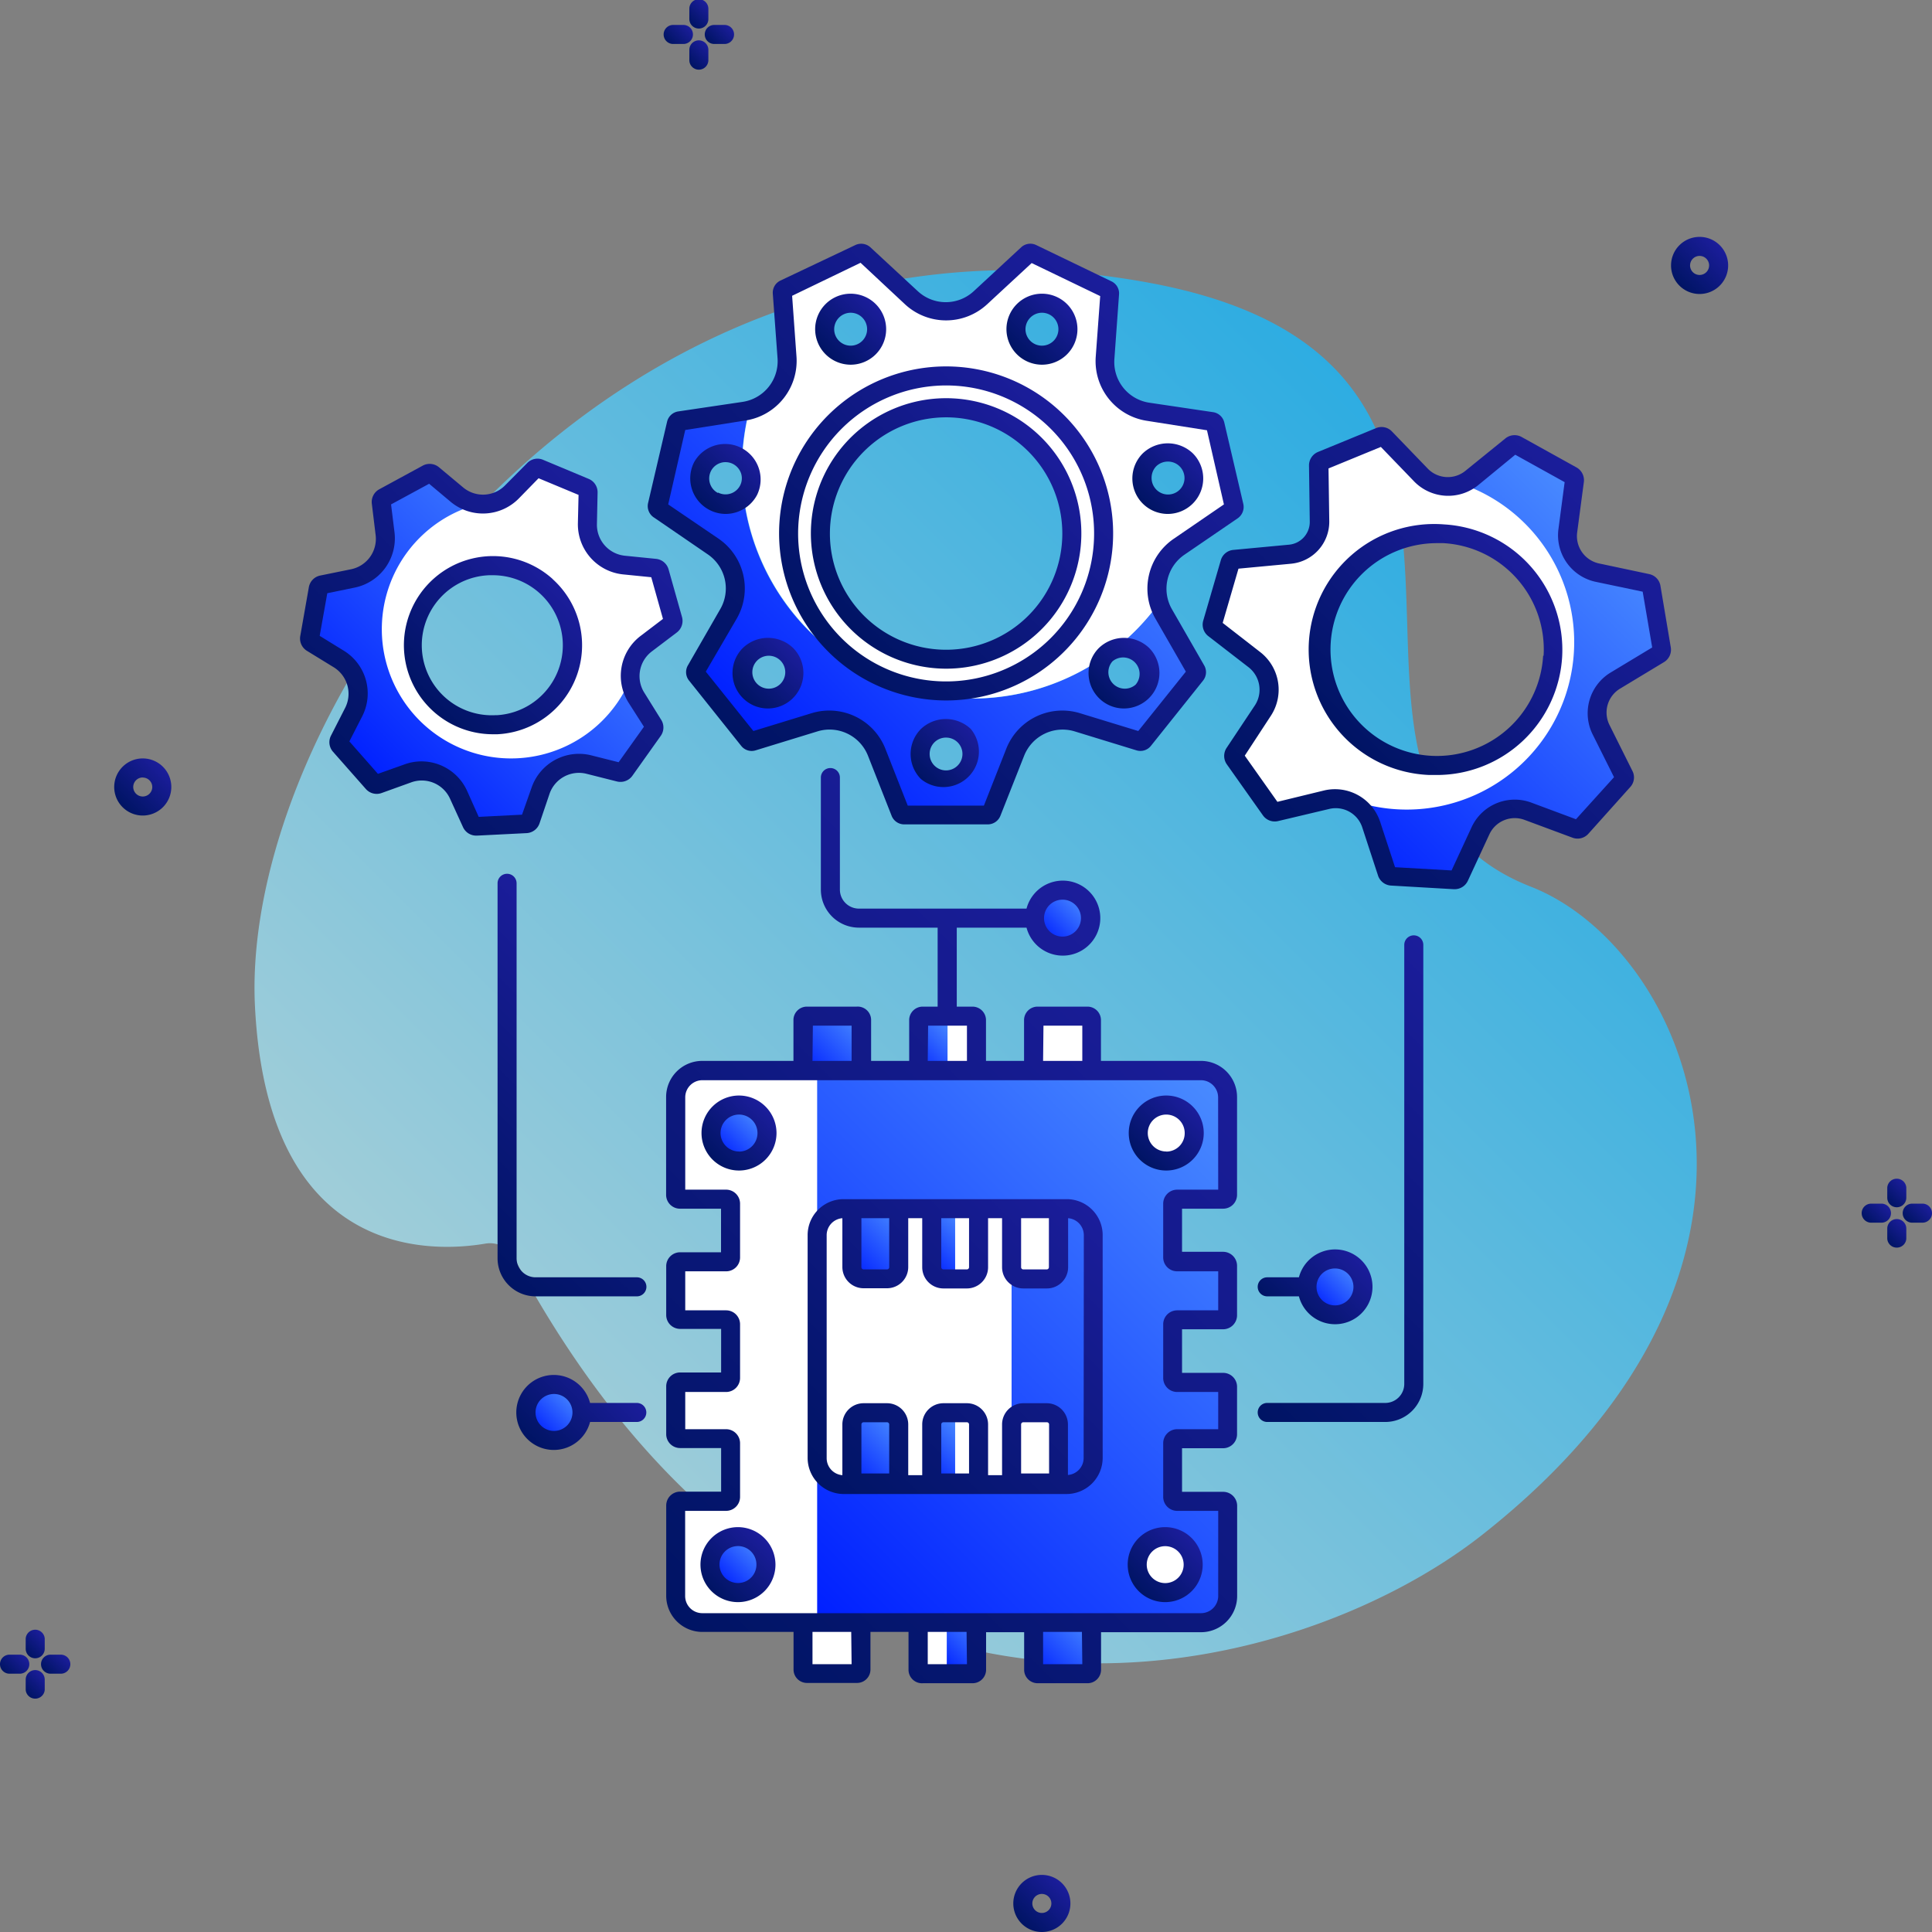 <svg xmlns="http://www.w3.org/2000/svg" xmlns:xlink="http://www.w3.org/1999/xlink" id="Business_Icons" data-name="Business Icons" viewBox="0 0 203 203"><rect x="0" y="0" width="203" height="203" fill="#808080" stroke="none"/><defs><style>.cls-1{fill:url(#Безымянный_градиент_214);}.cls-2{fill:url(#Безымянный_градиент_42);}.cls-3{fill:url(#Безымянный_градиент_42-2);}.cls-4{fill:url(#Безымянный_градиент_42-3);}.cls-5{fill:url(#Безымянный_градиент_42-4);}.cls-6{fill:url(#Безымянный_градиент_42-5);}.cls-7{fill:url(#Безымянный_градиент_42-6);}.cls-8{fill:url(#Безымянный_градиент_42-7);}.cls-9{fill:url(#Безымянный_градиент_42-8);}.cls-10{fill:url(#Безымянный_градиент_42-9);}.cls-11{fill:url(#Безымянный_градиент_42-10);}.cls-12{fill:url(#Безымянный_градиент_42-11);}.cls-13{fill:url(#Безымянный_градиент_42-12);}.cls-14{fill:url(#Безымянный_градиент_42-13);}.cls-15{fill:url(#Безымянный_градиент_42-14);}.cls-16{fill:url(#Безымянный_градиент_42-15);}.cls-17{fill:#fff;}.cls-18{fill:url(#Безымянный_градиент_171);}.cls-19{fill:url(#Безымянный_градиент_171-2);}.cls-20{fill:url(#Безымянный_градиент_171-3);}.cls-21{fill:url(#Безымянный_градиент_171-4);}.cls-22{fill:url(#Безымянный_градиент_171-5);}.cls-23{fill:url(#Безымянный_градиент_171-6);}.cls-24{fill:url(#Безымянный_градиент_171-7);}.cls-25{fill:url(#Безымянный_градиент_171-8);}.cls-26{fill:url(#Безымянный_градиент_171-9);}.cls-27{fill:url(#Безымянный_градиент_171-10);}.cls-28{fill:url(#Безымянный_градиент_171-11);}.cls-29{fill:url(#Безымянный_градиент_171-12);}.cls-30{fill:url(#Безымянный_градиент_171-13);}.cls-31{fill:url(#Безымянный_градиент_171-14);}.cls-32{fill:url(#Безымянный_градиент_171-15);}.cls-33{fill:url(#Безымянный_градиент_171-16);}.cls-34{fill:url(#Безымянный_градиент_171-17);}.cls-35{fill:url(#Безымянный_градиент_42-16);}.cls-36{fill:url(#Безымянный_градиент_42-17);}.cls-37{fill:url(#Безымянный_градиент_42-18);}.cls-38{fill:url(#Безымянный_градиент_42-19);}.cls-39{fill:url(#Безымянный_градиент_42-20);}.cls-40{fill:url(#Безымянный_градиент_42-21);}.cls-41{fill:url(#Безымянный_градиент_42-22);}.cls-42{fill:url(#Безымянный_градиент_42-23);}.cls-43{fill:url(#Безымянный_градиент_42-24);}.cls-44{fill:url(#Безымянный_градиент_42-25);}.cls-45{fill:url(#Безымянный_градиент_42-26);}.cls-46{fill:url(#Безымянный_градиент_42-27);}.cls-47{fill:url(#Безымянный_градиент_42-28);}.cls-48{fill:url(#Безымянный_градиент_42-29);}.cls-49{fill:url(#Безымянный_градиент_42-30);}.cls-50{fill:url(#Безымянный_градиент_42-31);}.cls-51{fill:url(#Безымянный_градиент_42-32);}.cls-52{fill:url(#Безымянный_градиент_42-33);}.cls-53{fill:url(#Безымянный_градиент_42-34);}.cls-54{fill:url(#Безымянный_градиент_42-35);}.cls-55{fill:url(#Безымянный_градиент_42-36);}.cls-56{fill:url(#Безымянный_градиент_42-37);}.cls-57{fill:url(#Безымянный_градиент_42-38);}.cls-58{fill:url(#Безымянный_градиент_42-39);}</style><linearGradient id="&#x411;&#x435;&#x437;&#x44B;&#x43C;&#x44F;&#x43D;&#x43D;&#x44B;&#x439;_&#x433;&#x440;&#x430;&#x434;&#x438;&#x435;&#x43D;&#x442;_214" x1="60.03" y1="150.69" x2="160.22" y2="50.5" gradientUnits="userSpaceOnUse"><stop offset="0" stop-color="#9fcdd9"></stop><stop offset="1" stop-color="#29abe2"></stop></linearGradient><linearGradient id="&#x411;&#x435;&#x437;&#x44B;&#x43C;&#x44F;&#x43D;&#x43D;&#x44B;&#x439;_&#x433;&#x440;&#x430;&#x434;&#x438;&#x435;&#x43D;&#x442;_42" x1="107.36" y1="202.12" x2="111.59" y2="197.89" gradientUnits="userSpaceOnUse"><stop offset="0" stop-color="#001464"></stop><stop offset="1" stop-color="#1b1d9b"></stop></linearGradient><linearGradient id="&#x411;&#x435;&#x437;&#x44B;&#x43C;&#x44F;&#x43D;&#x43D;&#x44B;&#x439;_&#x433;&#x440;&#x430;&#x434;&#x438;&#x435;&#x43D;&#x442;_42-2" x1="12.93" y1="84.82" x2="17.16" y2="80.58" xlink:href="#&#x411;&#x435;&#x437;&#x44B;&#x43C;&#x44F;&#x43D;&#x43D;&#x44B;&#x439;_&#x433;&#x440;&#x430;&#x434;&#x438;&#x435;&#x43D;&#x442;_42"></linearGradient><linearGradient id="&#x411;&#x435;&#x437;&#x44B;&#x43C;&#x44F;&#x43D;&#x43D;&#x44B;&#x439;_&#x433;&#x440;&#x430;&#x434;&#x438;&#x435;&#x43D;&#x442;_42-3" x1="176.47" y1="30.02" x2="180.7" y2="25.78" xlink:href="#&#x411;&#x435;&#x437;&#x44B;&#x43C;&#x44F;&#x43D;&#x43D;&#x44B;&#x439;_&#x433;&#x440;&#x430;&#x434;&#x438;&#x435;&#x43D;&#x442;_42"></linearGradient><linearGradient id="&#x411;&#x435;&#x437;&#x44B;&#x43C;&#x44F;&#x43D;&#x43D;&#x44B;&#x439;_&#x433;&#x440;&#x430;&#x434;&#x438;&#x435;&#x43D;&#x442;_42-4" x1="70.3" y1="4.59" x2="72.25" y2="2.64" xlink:href="#&#x411;&#x435;&#x437;&#x44B;&#x43C;&#x44F;&#x43D;&#x43D;&#x44B;&#x439;_&#x433;&#x440;&#x430;&#x434;&#x438;&#x435;&#x43D;&#x442;_42"></linearGradient><linearGradient id="&#x411;&#x435;&#x437;&#x44B;&#x43C;&#x44F;&#x43D;&#x43D;&#x44B;&#x439;_&#x433;&#x440;&#x430;&#x434;&#x438;&#x435;&#x43D;&#x442;_42-5" x1="72.47" y1="2.46" x2="74.39" y2="0.54" xlink:href="#&#x411;&#x435;&#x437;&#x44B;&#x43C;&#x44F;&#x43D;&#x43D;&#x44B;&#x439;_&#x433;&#x440;&#x430;&#x434;&#x438;&#x435;&#x43D;&#x442;_42"></linearGradient><linearGradient id="&#x411;&#x435;&#x437;&#x44B;&#x43C;&#x44F;&#x43D;&#x43D;&#x44B;&#x439;_&#x433;&#x440;&#x430;&#x434;&#x438;&#x435;&#x43D;&#x442;_42-6" x1="74.67" y1="4.58" x2="76.58" y2="2.66" xlink:href="#&#x411;&#x435;&#x437;&#x44B;&#x43C;&#x44F;&#x43D;&#x43D;&#x44B;&#x439;_&#x433;&#x440;&#x430;&#x434;&#x438;&#x435;&#x43D;&#x442;_42"></linearGradient><linearGradient id="&#x411;&#x435;&#x437;&#x44B;&#x43C;&#x44F;&#x43D;&#x43D;&#x44B;&#x439;_&#x433;&#x440;&#x430;&#x434;&#x438;&#x435;&#x43D;&#x442;_42-7" x1="72.47" y1="6.69" x2="74.39" y2="4.78" xlink:href="#&#x411;&#x435;&#x437;&#x44B;&#x43C;&#x44F;&#x43D;&#x43D;&#x44B;&#x439;_&#x433;&#x440;&#x430;&#x434;&#x438;&#x435;&#x43D;&#x442;_42"></linearGradient><linearGradient id="&#x411;&#x435;&#x437;&#x44B;&#x43C;&#x44F;&#x43D;&#x43D;&#x44B;&#x439;_&#x433;&#x440;&#x430;&#x434;&#x438;&#x435;&#x43D;&#x442;_42-8" x1="196.17" y1="128.45" x2="198.12" y2="126.49" xlink:href="#&#x411;&#x435;&#x437;&#x44B;&#x43C;&#x44F;&#x43D;&#x43D;&#x44B;&#x439;_&#x433;&#x440;&#x430;&#x434;&#x438;&#x435;&#x43D;&#x442;_42"></linearGradient><linearGradient id="&#x411;&#x435;&#x437;&#x44B;&#x43C;&#x44F;&#x43D;&#x43D;&#x44B;&#x439;_&#x433;&#x440;&#x430;&#x434;&#x438;&#x435;&#x43D;&#x442;_42-9" x1="198.35" y1="126.31" x2="200.26" y2="124.4" xlink:href="#&#x411;&#x435;&#x437;&#x44B;&#x43C;&#x44F;&#x43D;&#x43D;&#x44B;&#x439;_&#x433;&#x440;&#x430;&#x434;&#x438;&#x435;&#x43D;&#x442;_42"></linearGradient><linearGradient id="&#x411;&#x435;&#x437;&#x44B;&#x43C;&#x44F;&#x43D;&#x43D;&#x44B;&#x439;_&#x433;&#x440;&#x430;&#x434;&#x438;&#x435;&#x43D;&#x442;_42-10" x1="200.54" y1="128.43" x2="202.46" y2="126.51" xlink:href="#&#x411;&#x435;&#x437;&#x44B;&#x43C;&#x44F;&#x43D;&#x43D;&#x44B;&#x439;_&#x433;&#x440;&#x430;&#x434;&#x438;&#x435;&#x43D;&#x442;_42"></linearGradient><linearGradient id="&#x411;&#x435;&#x437;&#x44B;&#x43C;&#x44F;&#x43D;&#x43D;&#x44B;&#x439;_&#x433;&#x440;&#x430;&#x434;&#x438;&#x435;&#x43D;&#x442;_42-11" x1="198.35" y1="130.55" x2="200.26" y2="128.63" xlink:href="#&#x411;&#x435;&#x437;&#x44B;&#x43C;&#x44F;&#x43D;&#x43D;&#x44B;&#x439;_&#x433;&#x440;&#x430;&#x434;&#x438;&#x435;&#x43D;&#x442;_42"></linearGradient><linearGradient id="&#x411;&#x435;&#x437;&#x44B;&#x43C;&#x44F;&#x43D;&#x43D;&#x44B;&#x439;_&#x433;&#x440;&#x430;&#x434;&#x438;&#x435;&#x43D;&#x442;_42-12" x1="0.56" y1="175.83" x2="2.52" y2="173.88" xlink:href="#&#x411;&#x435;&#x437;&#x44B;&#x43C;&#x44F;&#x43D;&#x43D;&#x44B;&#x439;_&#x433;&#x440;&#x430;&#x434;&#x438;&#x435;&#x43D;&#x442;_42"></linearGradient><linearGradient id="&#x411;&#x435;&#x437;&#x44B;&#x43C;&#x44F;&#x43D;&#x43D;&#x44B;&#x439;_&#x433;&#x440;&#x430;&#x434;&#x438;&#x435;&#x43D;&#x442;_42-13" x1="2.74" y1="173.7" x2="4.65" y2="171.78" xlink:href="#&#x411;&#x435;&#x437;&#x44B;&#x43C;&#x44F;&#x43D;&#x43D;&#x44B;&#x439;_&#x433;&#x440;&#x430;&#x434;&#x438;&#x435;&#x43D;&#x442;_42"></linearGradient><linearGradient id="&#x411;&#x435;&#x437;&#x44B;&#x43C;&#x44F;&#x43D;&#x43D;&#x44B;&#x439;_&#x433;&#x440;&#x430;&#x434;&#x438;&#x435;&#x43D;&#x442;_42-14" x1="4.94" y1="175.82" x2="6.85" y2="173.9" xlink:href="#&#x411;&#x435;&#x437;&#x44B;&#x43C;&#x44F;&#x43D;&#x43D;&#x44B;&#x439;_&#x433;&#x440;&#x430;&#x434;&#x438;&#x435;&#x43D;&#x442;_42"></linearGradient><linearGradient id="&#x411;&#x435;&#x437;&#x44B;&#x43C;&#x44F;&#x43D;&#x43D;&#x44B;&#x439;_&#x433;&#x440;&#x430;&#x434;&#x438;&#x435;&#x43D;&#x442;_42-15" x1="2.74" y1="177.93" x2="4.65" y2="176.02" xlink:href="#&#x411;&#x435;&#x437;&#x44B;&#x43C;&#x44F;&#x43D;&#x43D;&#x44B;&#x439;_&#x433;&#x440;&#x430;&#x434;&#x438;&#x435;&#x43D;&#x442;_42"></linearGradient><linearGradient id="&#x411;&#x435;&#x437;&#x44B;&#x43C;&#x44F;&#x43D;&#x43D;&#x44B;&#x439;_&#x433;&#x440;&#x430;&#x434;&#x438;&#x435;&#x43D;&#x442;_171" x1="81.79" y1="166.25" x2="131.24" y2="116.79" gradientUnits="userSpaceOnUse"><stop offset="0" stop-color="#001fff"></stop><stop offset="1" stop-color="#498bff"></stop></linearGradient><linearGradient id="&#x411;&#x435;&#x437;&#x44B;&#x43C;&#x44F;&#x43D;&#x43D;&#x44B;&#x439;_&#x433;&#x440;&#x430;&#x434;&#x438;&#x435;&#x43D;&#x442;_171-2" x1="88.85" y1="133.2" x2="94.64" y2="127.41" xlink:href="#&#x411;&#x435;&#x437;&#x44B;&#x43C;&#x44F;&#x43D;&#x43D;&#x44B;&#x439;_&#x433;&#x440;&#x430;&#x434;&#x438;&#x435;&#x43D;&#x442;_171"></linearGradient><linearGradient id="&#x411;&#x435;&#x437;&#x44B;&#x43C;&#x44F;&#x43D;&#x43D;&#x44B;&#x439;_&#x433;&#x440;&#x430;&#x434;&#x438;&#x435;&#x43D;&#x442;_171-3" x1="96.8" y1="132.74" x2="101.46" y2="128.07" xlink:href="#&#x411;&#x435;&#x437;&#x44B;&#x43C;&#x44F;&#x43D;&#x43D;&#x44B;&#x439;_&#x433;&#x440;&#x430;&#x434;&#x438;&#x435;&#x43D;&#x442;_171"></linearGradient><linearGradient id="&#x411;&#x435;&#x437;&#x44B;&#x43C;&#x44F;&#x43D;&#x43D;&#x44B;&#x439;_&#x433;&#x440;&#x430;&#x434;&#x438;&#x435;&#x43D;&#x442;_171-4" x1="88.85" y1="155.36" x2="94.64" y2="149.57" xlink:href="#&#x411;&#x435;&#x437;&#x44B;&#x43C;&#x44F;&#x43D;&#x43D;&#x44B;&#x439;_&#x433;&#x440;&#x430;&#x434;&#x438;&#x435;&#x43D;&#x442;_171"></linearGradient><linearGradient id="&#x411;&#x435;&#x437;&#x44B;&#x43C;&#x44F;&#x43D;&#x43D;&#x44B;&#x439;_&#x433;&#x440;&#x430;&#x434;&#x438;&#x435;&#x43D;&#x442;_171-5" x1="96.56" y1="154.78" x2="101.37" y2="149.96" xlink:href="#&#x411;&#x435;&#x437;&#x44B;&#x43C;&#x44F;&#x43D;&#x43D;&#x44B;&#x439;_&#x433;&#x440;&#x430;&#x434;&#x438;&#x435;&#x43D;&#x442;_171"></linearGradient><linearGradient id="&#x411;&#x435;&#x437;&#x44B;&#x43C;&#x44F;&#x43D;&#x43D;&#x44B;&#x439;_&#x433;&#x440;&#x430;&#x434;&#x438;&#x435;&#x43D;&#x442;_171-6" x1="84.52" y1="112.62" x2="90.29" y2="106.85" xlink:href="#&#x411;&#x435;&#x437;&#x44B;&#x43C;&#x44F;&#x43D;&#x43D;&#x44B;&#x439;_&#x433;&#x440;&#x430;&#x434;&#x438;&#x435;&#x43D;&#x442;_171"></linearGradient><linearGradient id="&#x411;&#x435;&#x437;&#x44B;&#x43C;&#x44F;&#x43D;&#x43D;&#x44B;&#x439;_&#x433;&#x440;&#x430;&#x434;&#x438;&#x435;&#x43D;&#x442;_171-7" x1="95.65" y1="112.27" x2="100.17" y2="107.75" xlink:href="#&#x411;&#x435;&#x437;&#x44B;&#x43C;&#x44F;&#x43D;&#x43D;&#x44B;&#x439;_&#x433;&#x440;&#x430;&#x434;&#x438;&#x435;&#x43D;&#x442;_171"></linearGradient><linearGradient id="&#x411;&#x435;&#x437;&#x44B;&#x43C;&#x44F;&#x43D;&#x43D;&#x44B;&#x439;_&#x433;&#x440;&#x430;&#x434;&#x438;&#x435;&#x43D;&#x442;_171-8" x1="108.75" y1="175.97" x2="114.53" y2="170.2" xlink:href="#&#x411;&#x435;&#x437;&#x44B;&#x43C;&#x44F;&#x43D;&#x43D;&#x44B;&#x439;_&#x433;&#x440;&#x430;&#x434;&#x438;&#x435;&#x43D;&#x442;_171"></linearGradient><linearGradient id="&#x411;&#x435;&#x437;&#x44B;&#x43C;&#x44F;&#x43D;&#x43D;&#x44B;&#x439;_&#x433;&#x440;&#x430;&#x434;&#x438;&#x435;&#x43D;&#x442;_171-9" x1="98.88" y1="175.07" x2="103.39" y2="170.55" xlink:href="#&#x411;&#x435;&#x437;&#x44B;&#x43C;&#x44F;&#x43D;&#x43D;&#x44B;&#x439;_&#x433;&#x440;&#x430;&#x434;&#x438;&#x435;&#x43D;&#x442;_171"></linearGradient><linearGradient id="&#x411;&#x435;&#x437;&#x44B;&#x43C;&#x44F;&#x43D;&#x43D;&#x44B;&#x439;_&#x433;&#x440;&#x430;&#x434;&#x438;&#x435;&#x43D;&#x442;_171-10" x1="75.47" y1="121.13" x2="79.62" y2="116.97" xlink:href="#&#x411;&#x435;&#x437;&#x44B;&#x43C;&#x44F;&#x43D;&#x43D;&#x44B;&#x439;_&#x433;&#x440;&#x430;&#x434;&#x438;&#x435;&#x43D;&#x442;_171"></linearGradient><linearGradient id="&#x411;&#x435;&#x437;&#x44B;&#x43C;&#x44F;&#x43D;&#x43D;&#x44B;&#x439;_&#x433;&#x440;&#x430;&#x434;&#x438;&#x435;&#x43D;&#x442;_171-11" x1="75.47" y1="166.13" x2="79.62" y2="161.97" xlink:href="#&#x411;&#x435;&#x437;&#x44B;&#x43C;&#x44F;&#x43D;&#x43D;&#x44B;&#x439;_&#x433;&#x440;&#x430;&#x434;&#x438;&#x435;&#x43D;&#x442;_171"></linearGradient><linearGradient id="&#x411;&#x435;&#x437;&#x44B;&#x43C;&#x44F;&#x43D;&#x43D;&#x44B;&#x439;_&#x433;&#x440;&#x430;&#x434;&#x438;&#x435;&#x43D;&#x442;_171-12" x1="109.56" y1="98.55" x2="113.72" y2="94.39" xlink:href="#&#x411;&#x435;&#x437;&#x44B;&#x43C;&#x44F;&#x43D;&#x43D;&#x44B;&#x439;_&#x433;&#x440;&#x430;&#x434;&#x438;&#x435;&#x43D;&#x442;_171"></linearGradient><linearGradient id="&#x411;&#x435;&#x437;&#x44B;&#x43C;&#x44F;&#x43D;&#x43D;&#x44B;&#x439;_&#x433;&#x440;&#x430;&#x434;&#x438;&#x435;&#x43D;&#x442;_171-13" x1="138.19" y1="137.29" x2="142.35" y2="133.14" xlink:href="#&#x411;&#x435;&#x437;&#x44B;&#x43C;&#x44F;&#x43D;&#x43D;&#x44B;&#x439;_&#x433;&#x440;&#x430;&#x434;&#x438;&#x435;&#x43D;&#x442;_171"></linearGradient><linearGradient id="&#x411;&#x435;&#x437;&#x44B;&#x43C;&#x44F;&#x43D;&#x43D;&#x44B;&#x439;_&#x433;&#x440;&#x430;&#x434;&#x438;&#x435;&#x43D;&#x442;_171-14" x1="56.14" y1="150.49" x2="60.29" y2="146.33" xlink:href="#&#x411;&#x435;&#x437;&#x44B;&#x43C;&#x44F;&#x43D;&#x43D;&#x44B;&#x439;_&#x433;&#x440;&#x430;&#x434;&#x438;&#x435;&#x43D;&#x442;_171"></linearGradient><linearGradient id="&#x411;&#x435;&#x437;&#x44B;&#x43C;&#x44F;&#x43D;&#x43D;&#x44B;&#x439;_&#x433;&#x440;&#x430;&#x434;&#x438;&#x435;&#x43D;&#x442;_171-15" x1="78.83" y1="77.88" x2="116.39" y2="40.32" xlink:href="#&#x411;&#x435;&#x437;&#x44B;&#x43C;&#x44F;&#x43D;&#x43D;&#x44B;&#x439;_&#x433;&#x440;&#x430;&#x434;&#x438;&#x435;&#x43D;&#x442;_171"></linearGradient><linearGradient id="&#x411;&#x435;&#x437;&#x44B;&#x43C;&#x44F;&#x43D;&#x43D;&#x44B;&#x439;_&#x433;&#x440;&#x430;&#x434;&#x438;&#x435;&#x43D;&#x442;_171-16" x1="38.24" y1="81.33" x2="64.93" y2="54.64" xlink:href="#&#x411;&#x435;&#x437;&#x44B;&#x43C;&#x44F;&#x43D;&#x43D;&#x44B;&#x439;_&#x433;&#x440;&#x430;&#x434;&#x438;&#x435;&#x43D;&#x442;_171"></linearGradient><linearGradient id="&#x411;&#x435;&#x437;&#x44B;&#x43C;&#x44F;&#x43D;&#x43D;&#x44B;&#x439;_&#x433;&#x440;&#x430;&#x434;&#x438;&#x435;&#x43D;&#x442;_171-17" x1="134.36" y1="85.84" x2="167.72" y2="52.48" xlink:href="#&#x411;&#x435;&#x437;&#x44B;&#x43C;&#x44F;&#x43D;&#x43D;&#x44B;&#x439;_&#x433;&#x440;&#x430;&#x434;&#x438;&#x435;&#x43D;&#x442;_171"></linearGradient><linearGradient id="&#x411;&#x435;&#x437;&#x44B;&#x43C;&#x44F;&#x43D;&#x43D;&#x44B;&#x439;_&#x433;&#x440;&#x430;&#x434;&#x438;&#x435;&#x43D;&#x442;_42-16" x1="85.98" y1="155.86" x2="114.74" y2="127.09" xlink:href="#&#x411;&#x435;&#x437;&#x44B;&#x43C;&#x44F;&#x43D;&#x43D;&#x44B;&#x439;_&#x433;&#x440;&#x430;&#x434;&#x438;&#x435;&#x43D;&#x442;_42"></linearGradient><linearGradient id="&#x411;&#x435;&#x437;&#x44B;&#x43C;&#x44F;&#x43D;&#x43D;&#x44B;&#x439;_&#x433;&#x440;&#x430;&#x434;&#x438;&#x435;&#x43D;&#x442;_42-17" x1="67.06" y1="166.31" x2="127.06" y2="106.32" xlink:href="#&#x411;&#x435;&#x437;&#x44B;&#x43C;&#x44F;&#x43D;&#x43D;&#x44B;&#x439;_&#x433;&#x440;&#x430;&#x434;&#x438;&#x435;&#x43D;&#x442;_42"></linearGradient><linearGradient id="&#x411;&#x435;&#x437;&#x44B;&#x43C;&#x44F;&#x43D;&#x43D;&#x44B;&#x439;_&#x433;&#x440;&#x430;&#x434;&#x438;&#x435;&#x43D;&#x442;_42-18" x1="119.76" y1="121.83" x2="125.33" y2="116.27" xlink:href="#&#x411;&#x435;&#x437;&#x44B;&#x43C;&#x44F;&#x43D;&#x43D;&#x44B;&#x439;_&#x433;&#x440;&#x430;&#x434;&#x438;&#x435;&#x43D;&#x442;_42"></linearGradient><linearGradient id="&#x411;&#x435;&#x437;&#x44B;&#x43C;&#x44F;&#x43D;&#x43D;&#x44B;&#x439;_&#x433;&#x440;&#x430;&#x434;&#x438;&#x435;&#x43D;&#x442;_42-19" x1="74.87" y1="121.83" x2="80.44" y2="116.27" xlink:href="#&#x411;&#x435;&#x437;&#x44B;&#x43C;&#x44F;&#x43D;&#x43D;&#x44B;&#x439;_&#x433;&#x440;&#x430;&#x434;&#x438;&#x435;&#x43D;&#x442;_42"></linearGradient><linearGradient id="&#x411;&#x435;&#x437;&#x44B;&#x43C;&#x44F;&#x43D;&#x43D;&#x44B;&#x439;_&#x433;&#x440;&#x430;&#x434;&#x438;&#x435;&#x43D;&#x442;_42-20" x1="119.64" y1="167.18" x2="125.21" y2="161.62" xlink:href="#&#x411;&#x435;&#x437;&#x44B;&#x43C;&#x44F;&#x43D;&#x43D;&#x44B;&#x439;_&#x433;&#x440;&#x430;&#x434;&#x438;&#x435;&#x43D;&#x442;_42"></linearGradient><linearGradient id="&#x411;&#x435;&#x437;&#x44B;&#x43C;&#x44F;&#x43D;&#x43D;&#x44B;&#x439;_&#x433;&#x440;&#x430;&#x434;&#x438;&#x435;&#x43D;&#x442;_42-21" x1="74.76" y1="167.18" x2="80.32" y2="161.62" xlink:href="#&#x411;&#x435;&#x437;&#x44B;&#x43C;&#x44F;&#x43D;&#x43D;&#x44B;&#x439;_&#x433;&#x440;&#x430;&#x434;&#x438;&#x435;&#x43D;&#x442;_42"></linearGradient><linearGradient id="&#x411;&#x435;&#x437;&#x44B;&#x43C;&#x44F;&#x43D;&#x43D;&#x44B;&#x439;_&#x433;&#x440;&#x430;&#x434;&#x438;&#x435;&#x43D;&#x442;_42-22" x1="77.42" y1="77.88" x2="121.38" y2="33.92" xlink:href="#&#x411;&#x435;&#x437;&#x44B;&#x43C;&#x44F;&#x43D;&#x43D;&#x44B;&#x439;_&#x433;&#x440;&#x430;&#x434;&#x438;&#x435;&#x43D;&#x442;_42"></linearGradient><linearGradient id="&#x411;&#x435;&#x437;&#x44B;&#x43C;&#x44F;&#x43D;&#x43D;&#x44B;&#x439;_&#x433;&#x440;&#x430;&#x434;&#x438;&#x435;&#x43D;&#x442;_42-23" x1="89.36" y1="66.09" x2="109.44" y2="46.01" xlink:href="#&#x411;&#x435;&#x437;&#x44B;&#x43C;&#x44F;&#x43D;&#x43D;&#x44B;&#x439;_&#x433;&#x440;&#x430;&#x434;&#x438;&#x435;&#x43D;&#x442;_42"></linearGradient><linearGradient id="&#x411;&#x435;&#x437;&#x44B;&#x43C;&#x44F;&#x43D;&#x43D;&#x44B;&#x439;_&#x433;&#x440;&#x430;&#x434;&#x438;&#x435;&#x43D;&#x442;_42-24" x1="87" y1="68.45" x2="111.8" y2="43.65" xlink:href="#&#x411;&#x435;&#x437;&#x44B;&#x43C;&#x44F;&#x43D;&#x43D;&#x44B;&#x439;_&#x433;&#x440;&#x430;&#x434;&#x438;&#x435;&#x43D;&#x442;_42"></linearGradient><linearGradient id="&#x411;&#x435;&#x437;&#x44B;&#x43C;&#x44F;&#x43D;&#x43D;&#x44B;&#x439;_&#x433;&#x440;&#x430;&#x434;&#x438;&#x435;&#x43D;&#x442;_42-25" x1="86.74" y1="37.22" x2="92.01" y2="31.96" xlink:href="#&#x411;&#x435;&#x437;&#x44B;&#x43C;&#x44F;&#x43D;&#x43D;&#x44B;&#x439;_&#x433;&#x440;&#x430;&#x434;&#x438;&#x435;&#x43D;&#x442;_42"></linearGradient><linearGradient id="&#x411;&#x435;&#x437;&#x44B;&#x43C;&#x44F;&#x43D;&#x43D;&#x44B;&#x439;_&#x433;&#x440;&#x430;&#x434;&#x438;&#x435;&#x43D;&#x442;_42-26" x1="106.84" y1="37.22" x2="112.11" y2="31.96" xlink:href="#&#x411;&#x435;&#x437;&#x44B;&#x43C;&#x44F;&#x43D;&#x43D;&#x44B;&#x439;_&#x433;&#x440;&#x430;&#x434;&#x438;&#x435;&#x43D;&#x442;_42"></linearGradient><linearGradient id="&#x411;&#x435;&#x437;&#x44B;&#x43C;&#x44F;&#x43D;&#x43D;&#x44B;&#x439;_&#x433;&#x440;&#x430;&#x434;&#x438;&#x435;&#x43D;&#x442;_42-27" x1="115.47" y1="73.35" x2="120.74" y2="68.08" xlink:href="#&#x411;&#x435;&#x437;&#x44B;&#x43C;&#x44F;&#x43D;&#x43D;&#x44B;&#x439;_&#x433;&#x440;&#x430;&#x434;&#x438;&#x435;&#x43D;&#x442;_42"></linearGradient><linearGradient id="&#x411;&#x435;&#x437;&#x44B;&#x43C;&#x44F;&#x43D;&#x43D;&#x44B;&#x439;_&#x433;&#x440;&#x430;&#x434;&#x438;&#x435;&#x43D;&#x442;_42-28" x1="96.77" y1="81.86" x2="102.04" y2="76.59" xlink:href="#&#x411;&#x435;&#x437;&#x44B;&#x43C;&#x44F;&#x43D;&#x43D;&#x44B;&#x439;_&#x433;&#x440;&#x430;&#x434;&#x438;&#x435;&#x43D;&#x442;_42"></linearGradient><linearGradient id="&#x411;&#x435;&#x437;&#x44B;&#x43C;&#x44F;&#x43D;&#x43D;&#x44B;&#x439;_&#x433;&#x440;&#x430;&#x434;&#x438;&#x435;&#x43D;&#x442;_42-29" x1="120.07" y1="52.86" x2="125.34" y2="47.59" xlink:href="#&#x411;&#x435;&#x437;&#x44B;&#x43C;&#x44F;&#x43D;&#x43D;&#x44B;&#x439;_&#x433;&#x440;&#x430;&#x434;&#x438;&#x435;&#x43D;&#x442;_42"></linearGradient><linearGradient id="&#x411;&#x435;&#x437;&#x44B;&#x43C;&#x44F;&#x43D;&#x43D;&#x44B;&#x439;_&#x433;&#x440;&#x430;&#x434;&#x438;&#x435;&#x43D;&#x442;_42-30" x1="73.61" y1="52.86" x2="78.88" y2="47.59" xlink:href="#&#x411;&#x435;&#x437;&#x44B;&#x43C;&#x44F;&#x43D;&#x43D;&#x44B;&#x439;_&#x433;&#x440;&#x430;&#x434;&#x438;&#x435;&#x43D;&#x442;_42"></linearGradient><linearGradient id="&#x411;&#x435;&#x437;&#x44B;&#x43C;&#x44F;&#x43D;&#x43D;&#x44B;&#x439;_&#x433;&#x440;&#x430;&#x434;&#x438;&#x435;&#x43D;&#x442;_42-31" x1="78.06" y1="73.35" x2="83.33" y2="68.08" xlink:href="#&#x411;&#x435;&#x437;&#x44B;&#x43C;&#x44F;&#x43D;&#x43D;&#x44B;&#x439;_&#x433;&#x440;&#x430;&#x434;&#x438;&#x435;&#x43D;&#x442;_42"></linearGradient><linearGradient id="&#x411;&#x435;&#x437;&#x44B;&#x43C;&#x44F;&#x43D;&#x43D;&#x44B;&#x439;_&#x433;&#x440;&#x430;&#x434;&#x438;&#x435;&#x43D;&#x442;_42-32" x1="133.65" y1="86.55" x2="168.43" y2="51.77" xlink:href="#&#x411;&#x435;&#x437;&#x44B;&#x43C;&#x44F;&#x43D;&#x43D;&#x44B;&#x439;_&#x433;&#x440;&#x430;&#x434;&#x438;&#x435;&#x43D;&#x442;_42"></linearGradient><linearGradient id="&#x411;&#x435;&#x437;&#x44B;&#x43C;&#x44F;&#x43D;&#x43D;&#x44B;&#x439;_&#x433;&#x440;&#x430;&#x434;&#x438;&#x435;&#x43D;&#x442;_42-33" x1="141.64" y1="77.59" x2="160.3" y2="58.94" xlink:href="#&#x411;&#x435;&#x437;&#x44B;&#x43C;&#x44F;&#x43D;&#x43D;&#x44B;&#x439;_&#x433;&#x440;&#x430;&#x434;&#x438;&#x435;&#x43D;&#x442;_42"></linearGradient><linearGradient id="&#x411;&#x435;&#x437;&#x44B;&#x43C;&#x44F;&#x43D;&#x43D;&#x44B;&#x439;_&#x433;&#x440;&#x430;&#x434;&#x438;&#x435;&#x43D;&#x442;_42-34" x1="37.53" y1="82.04" x2="65.64" y2="53.93" xlink:href="#&#x411;&#x435;&#x437;&#x44B;&#x43C;&#x44F;&#x43D;&#x43D;&#x44B;&#x439;_&#x433;&#x440;&#x430;&#x434;&#x438;&#x435;&#x43D;&#x442;_42"></linearGradient><linearGradient id="&#x411;&#x435;&#x437;&#x44B;&#x43C;&#x44F;&#x43D;&#x43D;&#x44B;&#x439;_&#x433;&#x440;&#x430;&#x434;&#x438;&#x435;&#x43D;&#x442;_42-35" x1="45.18" y1="74.41" x2="58.41" y2="61.17" xlink:href="#&#x411;&#x435;&#x437;&#x44B;&#x43C;&#x44F;&#x43D;&#x43D;&#x44B;&#x439;_&#x433;&#x440;&#x430;&#x434;&#x438;&#x435;&#x43D;&#x442;_42"></linearGradient><linearGradient id="&#x411;&#x435;&#x437;&#x44B;&#x43C;&#x44F;&#x43D;&#x43D;&#x44B;&#x439;_&#x433;&#x440;&#x430;&#x434;&#x438;&#x435;&#x43D;&#x442;_42-36" x1="135.26" y1="138.74" x2="142.31" y2="131.69" xlink:href="#&#x411;&#x435;&#x437;&#x44B;&#x43C;&#x44F;&#x43D;&#x43D;&#x44B;&#x439;_&#x433;&#x440;&#x430;&#x434;&#x438;&#x435;&#x43D;&#x442;_42"></linearGradient><linearGradient id="&#x411;&#x435;&#x437;&#x44B;&#x43C;&#x44F;&#x43D;&#x43D;&#x44B;&#x439;_&#x433;&#x440;&#x430;&#x434;&#x438;&#x435;&#x43D;&#x442;_42-37" x1="127.42" y1="144.1" x2="161.1" y2="110.41" xlink:href="#&#x411;&#x435;&#x437;&#x44B;&#x43C;&#x44F;&#x43D;&#x43D;&#x44B;&#x439;_&#x433;&#x440;&#x430;&#x434;&#x438;&#x435;&#x43D;&#x442;_42"></linearGradient><linearGradient id="&#x411;&#x435;&#x437;&#x44B;&#x43C;&#x44F;&#x43D;&#x43D;&#x44B;&#x439;_&#x433;&#x440;&#x430;&#x434;&#x438;&#x435;&#x43D;&#x442;_42-38" x1="56.57" y1="152.33" x2="64.41" y2="144.49" xlink:href="#&#x411;&#x435;&#x437;&#x44B;&#x43C;&#x44F;&#x43D;&#x43D;&#x44B;&#x439;_&#x433;&#x440;&#x430;&#x434;&#x438;&#x435;&#x43D;&#x442;_42"></linearGradient><linearGradient id="&#x411;&#x435;&#x437;&#x44B;&#x43C;&#x44F;&#x43D;&#x43D;&#x44B;&#x439;_&#x433;&#x440;&#x430;&#x434;&#x438;&#x435;&#x43D;&#x442;_42-39" x1="46.26" y1="127.85" x2="67.99" y2="106.11" xlink:href="#&#x411;&#x435;&#x437;&#x44B;&#x43C;&#x44F;&#x43D;&#x43D;&#x44B;&#x439;_&#x433;&#x440;&#x430;&#x434;&#x438;&#x435;&#x43D;&#x442;_42"></linearGradient></defs><title>Innovation</title><g id="Icon_35" data-name="Icon 35"><path id="Contour" class="cls-1" d="M54,132.14a2.85,2.85,0,0,0-3-1.47c-5.91,1-22.89,1.52-24.21-24.93-1.6-32.07,37.28-86.84,94.37-75.95,45.85,8.75,11.62,52.37,39.7,63.38,16.45,6.44,31.31,39.47-5.2,68.16C135.91,176.84,85.24,190.55,54,132.14Z"></path><path id="Contour-2" data-name="Contour" class="cls-2" d="M109.47,203a3,3,0,1,1,3-3A3,3,0,0,1,109.47,203Zm0-4a1,1,0,1,0,1,1A1,1,0,0,0,109.47,199Z"></path><path id="Contour-3" data-name="Contour" class="cls-3" d="M15,85.69a3,3,0,1,1,3-3A3,3,0,0,1,15,85.69Zm0-4a1,1,0,1,0,1,1A1,1,0,0,0,15,81.7Z"></path><path id="Contour-4" data-name="Contour" class="cls-4" d="M178.58,30.89a3,3,0,1,1,3-3A3,3,0,0,1,178.58,30.89Zm0-4a1,1,0,0,0,0,2,1,1,0,1,0,0-2Z"></path><g id="Group"><path id="Contour-5" data-name="Contour" class="cls-5" d="M72.81,3.62a1,1,0,0,0-1-1H70.73a1,1,0,0,0,0,2h1.08A1,1,0,0,0,72.81,3.62Z"></path><path id="Contour-6" data-name="Contour" class="cls-6" d="M73.43,3a1,1,0,0,0,1-1h0V.92h0a1,1,0,0,0-2,0h0V2h0A1,1,0,0,0,73.43,3Z"></path><path id="Contour-7" data-name="Contour" class="cls-7" d="M76.13,2.62H75.05a1,1,0,0,0,0,2h1.08a1,1,0,0,0,0-2Z"></path><path id="Contour-8" data-name="Contour" class="cls-8" d="M73.43,4.24a1,1,0,0,0-1,1h0V6.32h0a1,1,0,0,0,2,0h0V5.24h0A1,1,0,0,0,73.43,4.24Z"></path></g><g id="Group-2" data-name="Group"><path id="Contour-9" data-name="Contour" class="cls-9" d="M198.69,127.47a1,1,0,0,0-1-1h-1.08a1,1,0,0,0,0,2h1.08A1,1,0,0,0,198.69,127.47Z"></path><path id="Contour-10" data-name="Contour" class="cls-10" d="M199.3,126.85a1,1,0,0,0,1-1h0v-1.07h0a1,1,0,0,0-1-.93,1,1,0,0,0-1,.93h0v1.07h0A1,1,0,0,0,199.3,126.85Z"></path><path id="Contour-11" data-name="Contour" class="cls-11" d="M202,126.47h-1.08a1,1,0,0,0,0,2H202a1,1,0,0,0,0-2Z"></path><path id="Contour-12" data-name="Contour" class="cls-12" d="M199.3,128.09a1,1,0,0,0-1,1h0v1.08h0a1,1,0,0,0,1,.92,1,1,0,0,0,1-.92h0v-1.08h0A1,1,0,0,0,199.3,128.09Z"></path></g><g id="Group-3" data-name="Group"><path id="Contour-13" data-name="Contour" class="cls-13" d="M3.08,174.86a1,1,0,0,0-1-1H1a1,1,0,0,0,0,2H2.08A1,1,0,0,0,3.08,174.86Z"></path><path id="Contour-14" data-name="Contour" class="cls-14" d="M3.7,174.24a1,1,0,0,0,1-1h0v-1.08h0a1,1,0,0,0-1-.92,1,1,0,0,0-1,.92h0v1.08h0A1,1,0,0,0,3.7,174.24Z"></path><path id="Contour-15" data-name="Contour" class="cls-15" d="M6.39,173.86H5.31a1,1,0,0,0,0,2H6.39a1,1,0,0,0,0-2Z"></path><path id="Contour-16" data-name="Contour" class="cls-16" d="M3.7,175.48a1,1,0,0,0-1,1h0v1.08h0a1,1,0,0,0,1,.92,1,1,0,0,0,1-.92h0v-1.08h0A1,1,0,0,0,3.7,175.48Z"></path></g><path id="Contour-17" data-name="Contour" class="cls-17" d="M126.18,170.47a2.8,2.8,0,0,0,2.8-2.8v-9.48a.47.47,0,0,0-.47-.47h-4.84a.47.47,0,0,1-.47-.47v-5.64a.47.47,0,0,1,.47-.47h4.84a.47.47,0,0,0,.47-.46v-5a.47.47,0,0,0-.47-.46h-4.84a.47.47,0,0,1-.47-.47v-5.65a.47.47,0,0,1,.47-.46h4.84a.47.47,0,0,0,.47-.47V133a.47.47,0,0,0-.47-.47h-4.84a.47.47,0,0,1-.47-.46v-5.65a.47.47,0,0,1,.47-.47h4.84a.46.46,0,0,0,.47-.46V115.27a2.8,2.8,0,0,0-2.8-2.8H73.78a2.8,2.8,0,0,0-2.8,2.8v10.24a.46.46,0,0,0,.47.46H76.3a.47.47,0,0,1,.46.47v5.65a.47.47,0,0,1-.46.46H71.45A.47.47,0,0,0,71,133v5.16a.47.47,0,0,0,.47.47H76.3a.47.47,0,0,1,.46.46v5.65a.47.47,0,0,1-.46.47H71.45a.47.47,0,0,0-.47.46v5a.47.47,0,0,0,.47.46H76.3a.47.47,0,0,1,.46.47v5.64a.47.47,0,0,1-.46.47H71.45a.47.47,0,0,0-.47.47v9.48a2.81,2.81,0,0,0,2.8,2.8Z"></path><polygon id="Contour-18" data-name="Contour" class="cls-18" points="85.86 112.47 85.86 170.32 86.99 170.32 127.42 170.32 128.98 167.67 128.98 157.04 123.01 157.25 123.01 151.61 128.98 150.68 128.98 145.69 123.01 144.76 123.49 138.65 128.98 138.18 128.5 132.55 123.01 132.09 123.49 125.97 128.98 125.51 128.98 114.53 126.09 112.47 85.86 112.47"></polygon><rect id="Contour-19" data-name="Contour" class="cls-17" x="85.86" y="126.97" width="20.43" height="29" rx="2.35"></rect><path id="Contour-20" data-name="Contour" class="cls-17" d="M106.29,127h4.92a0,0,0,0,1,0,0v6.15a1.23,1.23,0,0,1-1.23,1.23h-2.46a1.23,1.23,0,0,1-1.23-1.23V127A0,0,0,0,1,106.29,127Z"></path><path id="Contour-21" data-name="Contour" class="cls-19" d="M89.29,127h4.92a0,0,0,0,1,0,0v6.15A1.23,1.23,0,0,1,93,134.35H90.52a1.23,1.23,0,0,1-1.23-1.23V127A0,0,0,0,1,89.29,127Z"></path><path id="Contour-22" data-name="Contour" class="cls-17" d="M98.29,127h4.92a0,0,0,0,1,0,0v6.15a1.23,1.23,0,0,1-1.23,1.23H99.52a1.23,1.23,0,0,1-1.23-1.23V127A0,0,0,0,1,98.29,127Z"></path><path id="Contour-23" data-name="Contour" class="cls-20" d="M97.9,127h2.46a0,0,0,0,1,0,0v6.51a.87.87,0,0,1-.87.87h-.72a.87.87,0,0,1-.87-.87V127A0,0,0,0,1,97.9,127Z"></path><path id="Contour-24" data-name="Contour" class="cls-17" d="M107.52,148.41H110a1.23,1.23,0,0,1,1.23,1.23v6.15a0,0,0,0,1,0,0h-4.92a0,0,0,0,1,0,0v-6.15A1.23,1.23,0,0,1,107.52,148.41Z"></path><path id="Contour-25" data-name="Contour" class="cls-21" d="M90.52,148.41H93a1.23,1.23,0,0,1,1.23,1.23v6.15a0,0,0,0,1,0,0H89.29a0,0,0,0,1,0,0v-6.15A1.23,1.23,0,0,1,90.52,148.41Z"></path><path id="Contour-26" data-name="Contour" class="cls-17" d="M98.52,148.41H101a1.23,1.23,0,0,1,1.23,1.23v6.15a0,0,0,0,1,0,0H97.29a0,0,0,0,1,0,0v-6.15A1.23,1.23,0,0,1,98.52,148.41Z"></path><path id="Contour-27" data-name="Contour" class="cls-22" d="M98.5,148.41h.93a.93.93,0,0,1,.93.93v6.46a0,0,0,0,1,0,0H97.57a0,0,0,0,1,0,0v-6.46A.93.93,0,0,1,98.5,148.41Z"></path><path id="Contour-28" data-name="Contour" class="cls-23" d="M84.37,112.47v-5.34a.41.41,0,0,1,.46-.36H90a.41.41,0,0,1,.46.36v5.34Z"></path><path id="Contour-29" data-name="Contour" class="cls-17" d="M96.48,112.47v-5.34a.43.43,0,0,1,.47-.36h5.15a.42.42,0,0,1,.46.36v5.34Z"></path><path id="Contour-30" data-name="Contour" class="cls-24" d="M96.26,112.87v-5.53c0-.21.11-.37.25-.37h2.8c.14,0,.25.16.25.37v5.53Z"></path><path id="Contour-31" data-name="Contour" class="cls-17" d="M108.6,112.47v-5.34a.43.43,0,0,1,.47-.36h5.14a.43.43,0,0,1,.47.36v5.34Z"></path><path id="Contour-32" data-name="Contour" class="cls-25" d="M114.68,170.35v5.35a.43.43,0,0,1-.47.36h-5.14a.43.43,0,0,1-.47-.36v-5.35Z"></path><path id="Contour-33" data-name="Contour" class="cls-17" d="M102.56,170.35v5.35a.43.43,0,0,1-.46.36H97a.43.43,0,0,1-.47-.36v-5.35Z"></path><path id="Contour-34" data-name="Contour" class="cls-26" d="M102.79,170v5.53c0,.21-.11.37-.25.37h-2.8c-.14,0-.26-.16-.26-.37V170Z"></path><path id="Contour-35" data-name="Contour" class="cls-17" d="M90.44,170.35v5.35a.42.42,0,0,1-.46.36H84.83a.42.42,0,0,1-.46-.36v-5.35Z"></path><circle id="Contour-36" data-name="Contour" class="cls-17" cx="122.54" cy="119.05" r="2.94"></circle><circle id="Contour-37" data-name="Contour" class="cls-27" cx="77.54" cy="119.05" r="2.94"></circle><circle id="Contour-38" data-name="Contour" class="cls-28" cx="77.54" cy="164.05" r="2.94"></circle><circle id="Contour-39" data-name="Contour" class="cls-17" cx="122.43" cy="164.4" r="2.94"></circle><circle id="Contour-40" data-name="Contour" class="cls-29" cx="111.64" cy="96.47" r="2.94"></circle><circle id="Contour-41" data-name="Contour" class="cls-30" cx="140.27" cy="135.21" r="2.94"></circle><circle id="Contour-42" data-name="Contour" class="cls-31" cx="58.21" cy="148.41" r="2.94"></circle><path id="Contour-43" data-name="Contour" class="cls-32" d="M121.65,63.51a24.13,24.13,0,0,1-4.49,4.65,2.75,2.75,0,1,1-1.22.92,24.19,24.19,0,0,1-37.82-16.9,2.72,2.72,0,1,1-.61-4.37,3,3,0,0,1,.46.3,24.92,24.92,0,0,1,.74-5L79,43a4.8,4.8,0,0,1-.79.2l-6.74,1a.42.42,0,0,0-.34.32l-2,8.56a.42.42,0,0,0,.17.44l5.63,3.85a5.31,5.31,0,0,1,1.6,7l-3.39,5.91a.41.41,0,0,0,0,.47l5.48,6.87a.42.42,0,0,0,.45.14l6.51-2A5.32,5.32,0,0,1,92.12,79l2.5,6.34a.42.42,0,0,0,.39.26h8.78a.41.41,0,0,0,.39-.26L106.69,79a5.3,5.3,0,0,1,6.49-3.13l6.52,2a.43.43,0,0,0,.45-.14l5.47-6.87a.41.41,0,0,0,0-.47l-3.4-5.91a5.31,5.31,0,0,1,1.61-7l5.62-3.85s0,0,.07-.08l-8.33,5.42Zm-39,9.13a2.73,2.73,0,1,1,0-3.85A2.72,2.72,0,0,1,82.62,72.64Zm18.71,8.51a2.73,2.73,0,1,1,0-3.86A2.71,2.71,0,0,1,101.33,81.15Z"></path><path id="Contour-44" data-name="Contour" class="cls-17" d="M127.71,43.63h-4.43l-2.65-.41a5.16,5.16,0,0,1-1.47-.47l-.09,0,0,0a5.31,5.31,0,0,1-2.33-2.31l.33-.72-.81-.73a5.43,5.43,0,0,1-.09-1.34l.5-6.8a.41.41,0,0,0-.24-.41l-7.91-3.81a.39.39,0,0,0-.46.07l-2.32,1.42c-1.37,1.32-2.66,2-3.36,2.85a3,3,0,0,1-2.59,1.17c-1.4.09-2.84.21-4-.81l-5-4.63a.41.41,0,0,0-.47-.07l-7.9,3.81a.41.41,0,0,0-.24.41l.5,6.8c0,.08,0,.16,0,.25s0,.18,0,.27a4.38,4.38,0,0,1-1.79,3.83c-.19.15-.38.28-.56.4a5.31,5.31,0,0,1-.81.44A5.16,5.16,0,0,1,79,43l-.26.09a24.92,24.92,0,0,0-.74,5,2.74,2.74,0,0,1,.69,3.38,2.62,2.62,0,0,1-.54.69,24.19,24.19,0,0,0,37.82,16.9,2.09,2.09,0,0,1,.23-.29,2.83,2.83,0,0,1,1-.63,24.13,24.13,0,0,0,4.49-4.65l.87-3.87,7-6.15a.43.43,0,0,0,.1-.36ZM109.47,31.86a2.73,2.73,0,1,1-2.72,2.73A2.73,2.73,0,0,1,109.47,31.86Zm-20.1,0a2.73,2.73,0,1,1-2.72,2.73A2.73,2.73,0,0,1,89.37,31.86Zm10,37.4a13.21,13.21,0,1,1,13.21-13.21A13.21,13.21,0,0,1,99.4,69.26Zm25.23-17.11a2.73,2.73,0,1,1,0-3.85A2.72,2.72,0,0,1,124.63,52.15Z"></path><path id="Contour-45" data-name="Contour" class="cls-33" d="M67.87,67.66l2.63-2a.53.53,0,0,0,.19-.57l-1.4-5a.52.52,0,0,0-.46-.38l-3.29-.34a4.25,4.25,0,0,1-3.82-4.32l.08-3.31a.56.56,0,0,0-.33-.51l-4.78-2a.52.52,0,0,0-.59.12L53.79,51.7A4.26,4.26,0,0,1,48,52l-2.54-2.12a.51.51,0,0,0-.59-.06l-4.56,2.48a.52.52,0,0,0-.27.53l.4,3.29a4.24,4.24,0,0,1-3.36,4.68l-3.25.66a.53.53,0,0,0-.41.43L32.53,67a.55.55,0,0,0,.25.55l2.82,1.73a4.24,4.24,0,0,1,1.56,5.55l-1.5,3a.53.53,0,0,0,.07.59l3.44,3.89a.51.51,0,0,0,.58.15l3.11-1.12a4.24,4.24,0,0,1,5.31,2.24l1.37,3a.53.53,0,0,0,.51.31l5.19-.26a.52.52,0,0,0,.47-.36l1.06-3.13a4.26,4.26,0,0,1,5.07-2.76l3.21.81a.55.55,0,0,0,.56-.2l3-4.22a.55.55,0,0,0,0-.6l-1.79-2.78A4.24,4.24,0,0,1,67.87,67.66ZM52.21,76.14a8.36,8.36,0,1,1,7.94-8.76A8.35,8.35,0,0,1,52.21,76.14Z"></path><path id="Contour-46" data-name="Contour" class="cls-17" d="M69.13,59.43s-4.43.21-6.33-1.1-1.33-7.1-1.33-7.1l-4.78-2-3,3.3A13.58,13.58,0,1,0,66.92,69.21L71,65.48ZM52.21,76.14a8.36,8.36,0,1,1,7.94-8.76A8.35,8.35,0,0,1,52.21,76.14Z"></path><path id="Contour-47" data-name="Contour" class="cls-34" d="M169.7,71.55l4.62-2.78a.53.53,0,0,0,.25-.55l-1.09-6.49a.52.52,0,0,0-.41-.43l-5.27-1.12a3.92,3.92,0,0,1-3.08-4.35l.7-5.35a.53.53,0,0,0-.26-.54l-5.76-3.19a.51.51,0,0,0-.59,0l-4.17,3.43a3.93,3.93,0,0,1-5.32-.31L145.58,46a.56.56,0,0,0-.59-.12l-6.08,2.51a.51.51,0,0,0-.33.5l.08,5.88a3.39,3.39,0,0,1-3.08,3.43l-5.85.55a.52.52,0,0,0-.46.38l-1.84,6.32a.52.52,0,0,0,.19.57l4.26,3.3a3.92,3.92,0,0,1,.88,5.26l-2.95,4.51a.53.53,0,0,0,0,.6l3.8,5.37a.53.53,0,0,0,.56.21L139.42,84a3.93,3.93,0,0,1,4.66,2.59l1.68,5.13a.54.54,0,0,0,.48.36l6.57.38a.53.53,0,0,0,.51-.31l2.27-4.89a3.93,3.93,0,0,1,4.93-2l5,1.88a.55.55,0,0,0,.59-.15l4.39-4.89a.53.53,0,0,0,.08-.6l-2.41-4.82A3.93,3.93,0,0,1,169.7,71.55ZM163.14,69a12.19,12.19,0,1,1-11.46-12.88A12.19,12.19,0,0,1,163.14,69Z"></path><path id="Contour-48" data-name="Contour" class="cls-17" d="M154,51l-3.06.32L145.58,46l-7.06,3-.26,8.22L135.92,59l-6.7.8-1.81,6.71,5.9,5.08.31,1.63-3.85,6.67,3.92,5.43,7.93-1.38A17.59,17.59,0,1,0,154,51Zm-3.77,29.43A12.19,12.19,0,1,1,163.14,69,12.18,12.18,0,0,1,150.26,80.43Z"></path><g id="Group-4" data-name="Group"><path id="Contour-49" data-name="Contour" class="cls-35" d="M112.21,126v0H88.51v0a3.78,3.78,0,0,0-3.65,3.78v23.4a3.8,3.8,0,0,0,3.8,3.8h23.4a3.8,3.8,0,0,0,3.8-3.8v-23.4A3.78,3.78,0,0,0,112.21,126Zm-2,2v5.15a.23.23,0,0,1-.23.23h-2.46a.23.23,0,0,1-.23-.23V128Zm-8.39,0v5.15a.23.23,0,0,1-.23.23H99.13a.23.23,0,0,1-.23-.23V128Zm-8.39,0v5.15a.23.23,0,0,1-.23.23H90.74a.23.23,0,0,1-.23-.23V128Zm-2.92,26.82v-5.15a.23.23,0,0,1,.23-.23H93.2a.23.23,0,0,1,.23.23v5.15Zm8.39,0v-5.15a.23.23,0,0,1,.23-.23h2.46a.23.23,0,0,1,.23.23v5.15Zm8.39,0v-5.15a.23.23,0,0,1,.23-.23H110a.23.23,0,0,1,.23.23v5.15Zm6.57-1.62a1.79,1.79,0,0,1-1.65,1.78v-5.31a2.23,2.23,0,0,0-2.23-2.23h-2.46a2.23,2.23,0,0,0-2.23,2.23V155h-1.47v-5.33a2.23,2.23,0,0,0-2.23-2.23H99.13a2.23,2.23,0,0,0-2.23,2.23V155H95.43v-5.33a2.23,2.23,0,0,0-2.23-2.23H90.74a2.23,2.23,0,0,0-2.23,2.23V155a1.79,1.79,0,0,1-1.65-1.78v-23.4A1.79,1.79,0,0,1,88.51,128v5.13a2.23,2.23,0,0,0,2.23,2.23H93.2a2.23,2.23,0,0,0,2.23-2.23V128H96.9v5.15a2.23,2.23,0,0,0,2.23,2.23h2.46a2.23,2.23,0,0,0,2.23-2.23V128h1.47v5.15a2.23,2.23,0,0,0,2.23,2.23H110a2.23,2.23,0,0,0,2.23-2.23V128a1.79,1.79,0,0,1,1.65,1.78Z"></path><path id="Contour-50" data-name="Contour" class="cls-36" d="M126.18,111.47h-10.5v-4.34a1.42,1.42,0,0,0-1.47-1.36h-5.14a1.42,1.42,0,0,0-1.47,1.36v4.34h-4v-4.34a1.42,1.42,0,0,0-1.46-1.36h-1.61l0-8.3h7.33a3.94,3.94,0,1,0,0-2H90.25a2,2,0,0,1-2-2V81.7h0a1,1,0,0,0-2,0h0V93.47a4,4,0,0,0,4,4h8.27l0,8.3H97a1.42,1.42,0,0,0-1.47,1.36v4.34h-4v-4.34A1.41,1.41,0,0,0,90,105.77H84.83a1.41,1.41,0,0,0-1.46,1.36v4.34H73.78a3.8,3.8,0,0,0-3.79,3.8v10.24A1.46,1.46,0,0,0,71.45,127h4.31v4.58H71.45A1.46,1.46,0,0,0,70,133v5.16a1.46,1.46,0,0,0,1.46,1.47h4.31v4.58H71.45A1.46,1.46,0,0,0,70,145.69v5a1.46,1.46,0,0,0,1.46,1.46h4.31v4.58H71.45A1.46,1.46,0,0,0,70,158.19v9.48a3.8,3.8,0,0,0,3.79,3.8h9.59v4a1.41,1.41,0,0,0,1.46,1.36H90a1.41,1.41,0,0,0,1.46-1.36v-4h4v4A1.42,1.42,0,0,0,97,176.86h5.15a1.42,1.42,0,0,0,1.46-1.36v-4h4v4a1.42,1.42,0,0,0,1.47,1.36h5.14a1.42,1.42,0,0,0,1.47-1.36v-4h10.5a3.8,3.8,0,0,0,3.8-3.8v-9.48a1.47,1.47,0,0,0-1.47-1.47H124.2v-4.58h4.31a1.47,1.47,0,0,0,1.47-1.46v-5a1.46,1.46,0,0,0-1.47-1.46H124.2v-4.58h4.31a1.47,1.47,0,0,0,1.47-1.47V133a1.47,1.47,0,0,0-1.47-1.47H124.2V127h4.31a1.46,1.46,0,0,0,1.47-1.46V115.27A3.8,3.8,0,0,0,126.18,111.47ZM111.64,94.53a1.94,1.94,0,1,1-1.94,1.94A1.94,1.94,0,0,1,111.64,94.53Zm-2,13.24h4.08v3.7H109.6Zm-12.12,0h4.08v3.7H97.48Zm-12.11,0h4.07v3.7H85.37Zm4.07,67.09H85.37v-3.39h4.07Zm12.12,0H97.48v-3.39h4.08Zm12.12,0H109.6v-3.39h4.08ZM128,125h-4.31a1.47,1.47,0,0,0-1.47,1.47v5.65a1.46,1.46,0,0,0,1.47,1.46H128v4.1h-4.31a1.47,1.47,0,0,0-1.47,1.47v5.64a1.47,1.47,0,0,0,1.47,1.47H128v3.91h-4.31a1.47,1.47,0,0,0-1.47,1.47v5.64a1.47,1.47,0,0,0,1.47,1.47H128v8.95a1.81,1.81,0,0,1-1.8,1.8H73.78a1.8,1.8,0,0,1-1.79-1.8v-8.95H76.3a1.47,1.47,0,0,0,1.46-1.47v-5.64a1.47,1.47,0,0,0-1.46-1.47H72v-3.91H76.3a1.47,1.47,0,0,0,1.46-1.47v-5.64a1.47,1.47,0,0,0-1.46-1.47H72v-4.1H76.3a1.46,1.46,0,0,0,1.46-1.46v-5.65A1.47,1.47,0,0,0,76.3,125H72v-9.7a1.8,1.8,0,0,1,1.79-1.8h52.4a1.81,1.81,0,0,1,1.8,1.8Z"></path><path id="Contour-51" data-name="Contour" class="cls-37" d="M122.54,115.11a3.94,3.94,0,1,0,3.94,3.94A3.94,3.94,0,0,0,122.54,115.11Zm0,5.88a1.94,1.94,0,1,1,1.94-1.94A1.93,1.93,0,0,1,122.54,121Z"></path><path id="Contour-52" data-name="Contour" class="cls-38" d="M77.66,115.11a3.94,3.94,0,1,0,3.93,3.94A3.95,3.95,0,0,0,77.66,115.11Zm0,5.88a1.94,1.94,0,1,1,1.93-1.94A1.94,1.94,0,0,1,77.66,121Z"></path><path id="Contour-53" data-name="Contour" class="cls-39" d="M118.49,164.4a3.94,3.94,0,1,0,3.93-3.94A3.93,3.93,0,0,0,118.49,164.4Zm3.93-1.94a1.94,1.94,0,1,1-1.93,1.94A1.94,1.94,0,0,1,122.42,162.46Z"></path><path id="Contour-54" data-name="Contour" class="cls-40" d="M77.54,160.46a3.94,3.94,0,1,0,3.94,3.94A3.95,3.95,0,0,0,77.54,160.46Zm0,5.87a1.94,1.94,0,1,1,1.94-1.93A1.93,1.93,0,0,1,77.54,166.33Z"></path><path id="Contour-55" data-name="Contour" class="cls-41" d="M68.75,54.4l5.62,3.85A4.33,4.33,0,0,1,75.68,64l-3.4,5.91a1.42,1.42,0,0,0,.12,1.6l5.48,6.86a1.4,1.4,0,0,0,1.52.47l6.52-2a4.34,4.34,0,0,1,5.27,2.54l2.5,6.35a1.42,1.42,0,0,0,1.32.89h8.78a1.43,1.43,0,0,0,1.32-.89l2.51-6.35a4.35,4.35,0,0,1,5.27-2.54l6.52,2a1.41,1.41,0,0,0,1.52-.47l5.48-6.86a1.42,1.42,0,0,0,.12-1.59L123.13,64a4.33,4.33,0,0,1,1.3-5.7l5.63-3.85a1.45,1.45,0,0,0,.58-1.49l-2-8.56a1.42,1.42,0,0,0-1.16-1.09l-6.74-1a4.32,4.32,0,0,1-3.65-4.57l.49-6.8a1.4,1.4,0,0,0-.8-1.38l-7.9-3.81a1.42,1.42,0,0,0-1.58.23l-5,4.63a4.32,4.32,0,0,1-5.85,0l-5-4.63a1.44,1.44,0,0,0-1.58-.23L82,29.48a1.41,1.41,0,0,0-.8,1.38l.5,6.8A4.32,4.32,0,0,1,78,42.23l-6.74,1a1.42,1.42,0,0,0-1.17,1.09l-2,8.56A1.43,1.43,0,0,0,68.75,54.4ZM72,45.18l6.35-1a6.34,6.34,0,0,0,5.34-6.7l-.46-6.4,7.19-3.47L95.12,32a6.35,6.35,0,0,0,8.57,0l4.71-4.36,7.2,3.47-.47,6.4a6.34,6.34,0,0,0,5.34,6.7l6.35,1L128.6,53l-5.3,3.63A6.34,6.34,0,0,0,121.4,65l3.2,5.57-5,6.24-6.15-1.88a6.33,6.33,0,0,0-7.71,3.72l-2.36,6h-8l-2.36-6a6.34,6.34,0,0,0-7.72-3.72l-6.14,1.88-5-6.24L77.41,65A6.34,6.34,0,0,0,75.5,56.6L70.21,53Z"></path><path id="Contour-56" data-name="Contour" class="cls-42" d="M99.4,70.26A14.21,14.21,0,1,0,85.2,56.05,14.23,14.23,0,0,0,99.4,70.26Zm0-26.41a12.21,12.21,0,1,1-12.2,12.2A12.22,12.22,0,0,1,99.4,43.85Z"></path><path id="Contour-57" data-name="Contour" class="cls-43" d="M99.4,73.6A17.55,17.55,0,1,0,81.86,56.05,17.57,17.57,0,0,0,99.4,73.6Zm0-33.1A15.55,15.55,0,1,1,83.86,56.05,15.57,15.57,0,0,1,99.4,40.5Z"></path><path id="Contour-58" data-name="Contour" class="cls-44" d="M89.37,38.32a3.73,3.73,0,1,0-3.72-3.73A3.74,3.74,0,0,0,89.37,38.32Zm0-5.46a1.73,1.73,0,1,1-1.72,1.73A1.74,1.74,0,0,1,89.37,32.86Z"></path><path id="Contour-59" data-name="Contour" class="cls-45" d="M109.47,38.32a3.73,3.73,0,1,0-3.72-3.73A3.74,3.74,0,0,0,109.47,38.32Zm0-5.46a1.73,1.73,0,1,1-1.72,1.73A1.74,1.74,0,0,1,109.47,32.86Z"></path><path id="Contour-60" data-name="Contour" class="cls-46" d="M115.47,73.35a3.69,3.69,0,0,0,2.63,1.09,3.73,3.73,0,0,0,2.64-6.36,3.81,3.81,0,0,0-5.27,0A3.72,3.72,0,0,0,115.47,73.35Zm1.41-3.85a1.73,1.73,0,0,1,2.44,2.44,1.73,1.73,0,0,1-2.44-2.44Z"></path><path id="Contour-61" data-name="Contour" class="cls-47" d="M96.77,76.59a3.73,3.73,0,0,0,0,5.27A3.73,3.73,0,0,0,102,76.59,3.81,3.81,0,0,0,96.77,76.59Zm3.85,3.85a1.72,1.72,0,0,1-2.94-1.22A1.71,1.71,0,0,1,99.4,77.5a1.72,1.72,0,0,1,1.22,2.94Z"></path><path id="Contour-62" data-name="Contour" class="cls-48" d="M122.7,54a3.73,3.73,0,0,0,2.64-6.36,3.81,3.81,0,0,0-5.27,0,3.73,3.73,0,0,0,0,5.27A3.73,3.73,0,0,0,122.7,54Zm-1.22-5a1.74,1.74,0,0,1,1.22-.5A1.73,1.73,0,1,1,121,50.22,1.74,1.74,0,0,1,121.48,49Z"></path><path id="Contour-63" data-name="Contour" class="cls-49" d="M79.55,52a3.73,3.73,0,0,0-6.61-3.45A3.74,3.74,0,0,0,76.24,54,3.75,3.75,0,0,0,79.55,52Zm-4.11-.2a1.69,1.69,0,0,1-.84-1,1.73,1.73,0,0,1,.11-1.32,1.7,1.7,0,0,1,1-.84,1.53,1.53,0,0,1,.52-.08,1.7,1.7,0,0,1,.79.19,1.75,1.75,0,0,1,.85,1A1.66,1.66,0,0,1,77.77,51,1.72,1.72,0,0,1,75.44,51.75Z"></path><path id="Contour-64" data-name="Contour" class="cls-50" d="M78.06,73.35a3.69,3.69,0,0,0,2.63,1.09,3.73,3.73,0,0,0,2.64-6.36,3.81,3.81,0,0,0-5.27,0A3.72,3.72,0,0,0,78.06,73.35Zm1.41-3.85a1.73,1.73,0,1,1,2.44,2.44,1.73,1.73,0,0,1-2.44-2.44Z"></path><path id="Contour-65" data-name="Contour" class="cls-51" d="M175.56,68.06l-1.09-6.49a1.51,1.51,0,0,0-1.19-1.25L168,59.2A2.94,2.94,0,0,1,165.71,56l.71-5.35a1.54,1.54,0,0,0-.78-1.54l-5.75-3.19a1.53,1.53,0,0,0-1.72.15L154,49.45a2.93,2.93,0,0,1-4-.23l-3.74-3.88a1.5,1.5,0,0,0-1.69-.35l-6.09,2.5a1.53,1.53,0,0,0-.94,1.44l.08,5.88a2.4,2.4,0,0,1-2.17,2.42l-5.86.55a1.51,1.51,0,0,0-1.32,1.1l-1.84,6.32a1.52,1.52,0,0,0,.53,1.64l4.27,3.3a3,3,0,0,1,.66,3.92l-3,4.51a1.54,1.54,0,0,0,0,1.72l3.8,5.37a1.52,1.52,0,0,0,1.61.61L139.66,85a2.93,2.93,0,0,1,3.47,1.92l1.68,5.13a1.54,1.54,0,0,0,1.37,1l6.57.38h.09a1.53,1.53,0,0,0,1.39-.88l2.27-4.9a2.94,2.94,0,0,1,3.67-1.51l5.06,1.88a1.52,1.52,0,0,0,1.67-.42l4.39-4.9a1.49,1.49,0,0,0,.23-1.7l-2.41-4.83a2.93,2.93,0,0,1,1.11-3.81l4.62-2.79A1.52,1.52,0,0,0,175.56,68.06Zm-6.37,2.63a5,5,0,0,0-1.87,6.43l2.27,4.54-4,4.42-4.75-1.77a5,5,0,0,0-6.19,2.55l-2.13,4.6-5.94-.34L145,86.3a5,5,0,0,0-5.85-3.25l-4.93,1.2-3.43-4.85,2.78-4.25a5,5,0,0,0-1.1-6.59l-4-3.11,1.66-5.7,5.54-.52a4.43,4.43,0,0,0,4-4.45l-.08-5.56,5.5-2.26,3.52,3.65a5,5,0,0,0,6.68.39l3.92-3.22,5.19,2.88-.66,5a5,5,0,0,0,3.86,5.46l5,1.05,1,5.86Z"></path><path id="Contour-66" data-name="Contour" class="cls-52" d="M151.73,55.1a13.19,13.19,0,1,0-1.53,26.33c.26,0,.53,0,.79,0A13.2,13.2,0,0,0,164.14,69h0A13.2,13.2,0,0,0,151.73,55.1Zm10.41,13.81h0A11.18,11.18,0,1,1,151,57.07l.67,0a11.18,11.18,0,0,1,10.52,11.82Z"></path><path id="Contour-67" data-name="Contour" class="cls-53" d="M67.71,72.8a3.26,3.26,0,0,1,.76-4.34l2.64-2a1.53,1.53,0,0,0,.55-1.63l-1.41-5a1.53,1.53,0,0,0-1.32-1.11l-3.29-.33a3.27,3.27,0,0,1-2.92-3.31l.07-3.31a1.52,1.52,0,0,0-.93-1.45l-4.78-2a1.5,1.5,0,0,0-1.69.34L53.07,51a3.25,3.25,0,0,1-4.4.22L46.13,49.1a1.53,1.53,0,0,0-1.72-.17l-4.56,2.48a1.52,1.52,0,0,0-.78,1.53l.4,3.29a3.26,3.26,0,0,1-2.57,3.58l-3.24.66a1.52,1.52,0,0,0-1.21,1.24l-.9,5.11a1.52,1.52,0,0,0,.71,1.57l2.82,1.73a3.27,3.27,0,0,1,1.19,4.25l-1.5,2.94A1.51,1.51,0,0,0,35,79l3.44,3.9a1.52,1.52,0,0,0,1.67.42l3.11-1.12a3.26,3.26,0,0,1,4.06,1.71l1.37,3a1.52,1.52,0,0,0,1.39.89h.08l5.19-.26a1.52,1.52,0,0,0,1.37-1l1.06-3.13a3.27,3.27,0,0,1,3.87-2.11l3.21.81a1.54,1.54,0,0,0,1.62-.59l3-4.22a1.52,1.52,0,0,0,0-1.72ZM65,80.09l-2.9-.73a5.27,5.27,0,0,0-6.25,3.41l-1,2.83-4.55.23L49.08,83.1A5.27,5.27,0,0,0,44.28,80a5.18,5.18,0,0,0-1.76.31l-2.81,1-3-3.41,1.36-2.66a5.27,5.27,0,0,0-1.93-6.86l-2.55-1.57.8-4.48,2.93-.6A5.29,5.29,0,0,0,41.46,56l-.37-3,4-2.17,2.29,1.92a5.29,5.29,0,0,0,7.12-.36l2.09-2.14L60.79,52l-.07,3a5.29,5.29,0,0,0,4.71,5.35l3,.3,1.23,4.38-2.38,1.81a5.27,5.27,0,0,0-1.23,7l1.61,2.52Z"></path><path id="Contour-68" data-name="Contour" class="cls-54" d="M58.08,60.85a9.36,9.36,0,1,0-6.29,16.3h.47a9.36,9.36,0,0,0,5.82-16.29ZM52.16,75.14a7.36,7.36,0,1,1-.73-14.7h.38a7.36,7.36,0,0,1,.35,14.71Z"></path><path id="Contour-69" data-name="Contour" class="cls-55" d="M136.48,136.21a3.93,3.93,0,1,0,0-2h-3.33a1,1,0,0,0,0,2h3.33Zm3.79-2.93a1.94,1.94,0,1,1-1.94,1.93A1.93,1.93,0,0,1,140.27,133.28Z"></path><path id="Contour-70" data-name="Contour" class="cls-56" d="M148.55,98.28a1,1,0,0,0-1,1h0v46.13a2,2,0,0,1-2,2h-12.4a1,1,0,0,0,0,2h12.4a4,4,0,0,0,4-4V99.28h0A1,1,0,0,0,148.55,98.28Z"></path><path id="Contour-71" data-name="Contour" class="cls-57" d="M66.91,147.41H62a3.94,3.94,0,1,0,0,2h4.91a1,1,0,0,0,0-2Zm-8.7,2.94a1.94,1.94,0,1,1,1.94-1.94A1.94,1.94,0,0,1,58.21,150.35Z"></path><path id="Contour-72" data-name="Contour" class="cls-58" d="M66.91,134.21H56.28a2,2,0,0,1-2-2V92.81h0a1,1,0,0,0-2,0h0v39.4a4,4,0,0,0,4,4H66.92a1,1,0,0,0,0-2Z"></path></g></g></svg>